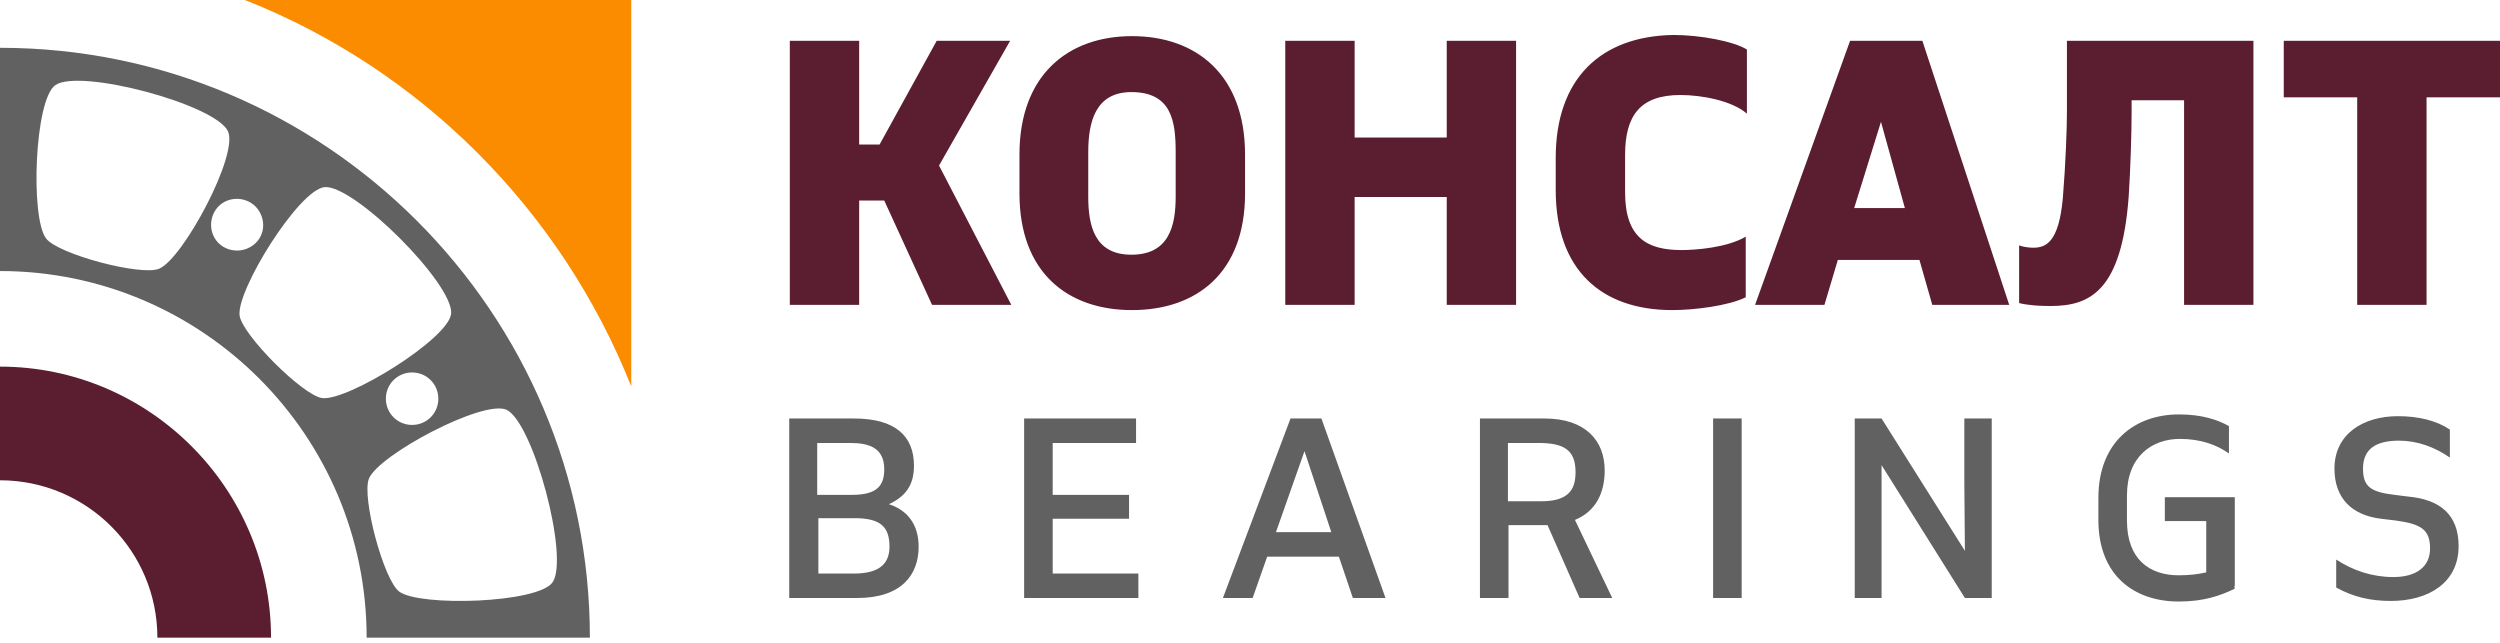 <?xml version="1.0" encoding="UTF-8"?> <svg xmlns="http://www.w3.org/2000/svg" width="276" height="71" viewBox="0 0 276 71" fill="none"><g clip-path="url(#clip0_44_9)"><g clip-path="url(#clip1_44_9)"><g clip-path="url(#clip2_44_9)"><path d="M98.135 55.662C99.937 54.825 100.902 53.603 100.902 51.415C100.902 48.133 98.843 46.202 94.274 46.202H87.131V66.022H94.596C99.615 66.022 101.417 63.384 101.417 60.359C101.417 57.85 100.13 56.305 98.135 55.662ZM90.284 48.905H93.888C96.011 48.905 97.62 49.484 97.62 51.801C97.62 53.538 96.912 54.632 94.081 54.632H90.22V48.905H90.284ZM94.274 63.319H90.348V57.206H94.338C97.234 57.206 98.199 58.172 98.199 60.359C98.199 62.547 96.655 63.319 94.274 63.319ZM116.217 63.319H125.677V66.022H113.064V46.202H125.42V48.905H116.217V54.632H124.647V57.271H116.217V63.319ZM142.473 46.202L135.008 66.022H138.29L139.898 61.453H147.813L149.358 66.022H152.961L145.884 46.202H142.473ZM140.864 58.751L144.016 49.806L146.976 58.751H140.864ZM177.158 51.929C177.158 48.648 175.034 46.202 170.529 46.202H163.386V66.022H166.54V57.978H170.85L174.391 66.022H177.994L173.875 57.399C176.063 56.498 177.158 54.568 177.158 51.929ZM170.143 55.34H166.475V48.905H169.821C172.588 48.905 173.94 49.613 173.94 52.123C173.94 54.117 173.103 55.34 170.143 55.34ZM189.127 46.202H192.28V66.022H189.127V46.202ZM216.926 46.202H219.887V66.022H216.926L207.725 51.35V58.365V66.022H204.763V46.202H207.725L216.926 60.81L216.862 53.41V46.202H216.926ZM238.998 54.89H246.721V64.735H246.656L246.721 64.993C245.111 65.765 243.31 66.408 240.543 66.408C235.653 66.408 231.662 63.577 231.662 57.399V54.954C231.662 48.776 235.716 45.752 240.543 45.752C243.117 45.752 244.79 46.331 246.077 47.039V50.063C244.725 49.098 242.924 48.455 240.671 48.455C237.583 48.455 234.816 50.385 234.816 54.697V57.464C234.816 61.775 237.326 63.513 240.543 63.513C241.701 63.513 242.73 63.384 243.568 63.191V57.528H238.998V54.89ZM271.431 60.295C271.431 64.349 268.085 66.344 263.967 66.344C261.65 66.344 259.784 65.894 257.917 64.864V61.775C259.784 62.998 261.908 63.706 264.224 63.706C266.798 63.706 268.278 62.547 268.278 60.552C268.278 58.429 267.249 57.85 264.481 57.464L262.872 57.271C259.655 56.885 257.724 55.018 257.724 51.736C257.724 47.875 260.942 45.945 264.738 45.945C267.055 45.945 269.05 46.46 270.465 47.425V50.514C268.792 49.355 266.862 48.648 264.868 48.648C262.229 48.648 260.877 49.613 260.877 51.736C260.877 53.731 261.714 54.31 264.352 54.632L265.897 54.825C269.308 55.147 271.431 56.756 271.431 60.295Z" fill="#616161"></path><path d="M103.669 18.275L111.648 33.655H102.897L97.62 22.136H94.853V33.655H87.195V4.504H94.853V15.958H97.105L103.412 4.504H111.52L103.669 18.275ZM137.453 17.052V21.364C137.453 30.115 132.112 34.234 124.969 34.234C117.891 34.234 112.549 30.115 112.549 21.364V17.052C112.549 8.301 117.891 3.989 124.969 3.989C132.112 3.989 137.453 8.301 137.453 17.052ZM129.795 16.795C129.795 13.384 129.345 10.167 124.905 10.167C120.979 10.167 120.143 13.384 120.143 16.795V21.686C120.143 24.839 120.786 28.12 124.905 28.12C129.088 28.12 129.795 24.903 129.795 21.686V16.795ZM159.719 15.186H149.552V4.504H141.893V33.655H149.552V21.75H159.719V33.655H167.376V4.504H159.719V15.186ZM171.751 17.438V20.978C171.751 29.794 176.772 34.234 184.622 34.234C186.938 34.234 190.8 33.783 192.73 32.818V26.126C190.672 27.348 187.196 27.606 185.651 27.606C181.92 27.606 179.41 26.319 179.41 21.235V17.116C179.41 12.741 181.083 10.489 185.523 10.489C187.904 10.489 191.25 11.132 192.858 12.548V5.469C191.443 4.568 187.712 3.86 184.752 3.86C176.707 3.989 171.751 8.687 171.751 17.438ZM212.229 4.504L221.817 33.655H213.323L211.907 28.7H202.897L201.417 33.655H193.76L204.249 4.504H212.229ZM210.298 22.973L207.66 13.449L204.7 22.973H210.298ZM228.188 12.419C228.188 14.092 228.058 17.953 227.737 21.878C227.287 26.769 225.871 27.348 224.455 27.348C223.876 27.348 223.232 27.22 222.911 27.091V33.462C224.004 33.719 225.163 33.783 226.385 33.783C230.697 33.783 234.236 32.175 235.009 21.686C235.202 18.725 235.33 14.607 235.33 12.419V11.068H241.122V33.655H248.779V4.504H228.188V12.419ZM252.127 4.504V10.746H260.235V33.655H267.892V10.746H276.001V4.504H252.127Z" fill="#5B1E31"></path><path d="M0 40.475V53.024C9.588 53.024 17.375 60.81 17.375 70.398H29.923C29.923 53.925 16.474 40.475 0 40.475Z" fill="#5B1E31"></path><path d="M0 5.277V29.923C22.33 29.923 40.477 48.07 40.477 70.4H65.123C65.123 34.492 35.908 5.277 0 5.277ZM17.568 29.666C15.573 30.502 6.371 28.057 5.084 26.319C3.346 24.067 3.797 11.004 6.113 9.395C8.816 7.529 23.745 11.519 25.161 14.479C26.384 17.053 20.206 28.572 17.568 29.666ZM27.607 27.285C26.255 28.057 24.453 27.607 23.681 26.255C22.909 24.904 23.359 23.102 24.711 22.33C26.062 21.557 27.864 22.008 28.636 23.359C29.473 24.775 29.022 26.512 27.607 27.285ZM35.586 43.951C33.462 43.694 26.706 36.937 26.448 34.814C26.126 31.982 33.012 20.914 35.843 20.657C39.125 20.399 50.065 31.339 49.807 34.621C49.55 37.388 38.417 44.273 35.586 43.951ZM42.6 44.016C42.6 42.407 43.887 41.12 45.496 41.12C47.105 41.12 48.392 42.407 48.392 44.016C48.392 45.625 47.105 46.912 45.496 46.912C43.887 46.912 42.6 45.625 42.6 44.016ZM44.08 65.316C42.343 64.029 39.897 54.827 40.734 52.832C41.828 50.194 53.347 44.08 55.921 45.239C58.881 46.654 62.87 61.584 61.004 64.286C59.396 66.603 46.333 66.989 44.08 65.316Z" fill="#616161"></path><path d="M69.692 42.663V-0.001H27.027C46.461 7.657 61.97 23.23 69.692 42.663Z" fill="#FB8C00"></path></g></g></g><defs><clipPath id="clip0_44_9"><rect width="276" height="70.406" fill="white"></rect></clipPath><clipPath id="clip1_44_9"><rect width="276" height="70.406" fill="white"></rect></clipPath><clipPath id="clip2_44_9"><rect width="276" height="70.408" fill="white" transform="translate(0 -0.001)"></rect></clipPath></defs></svg> 
